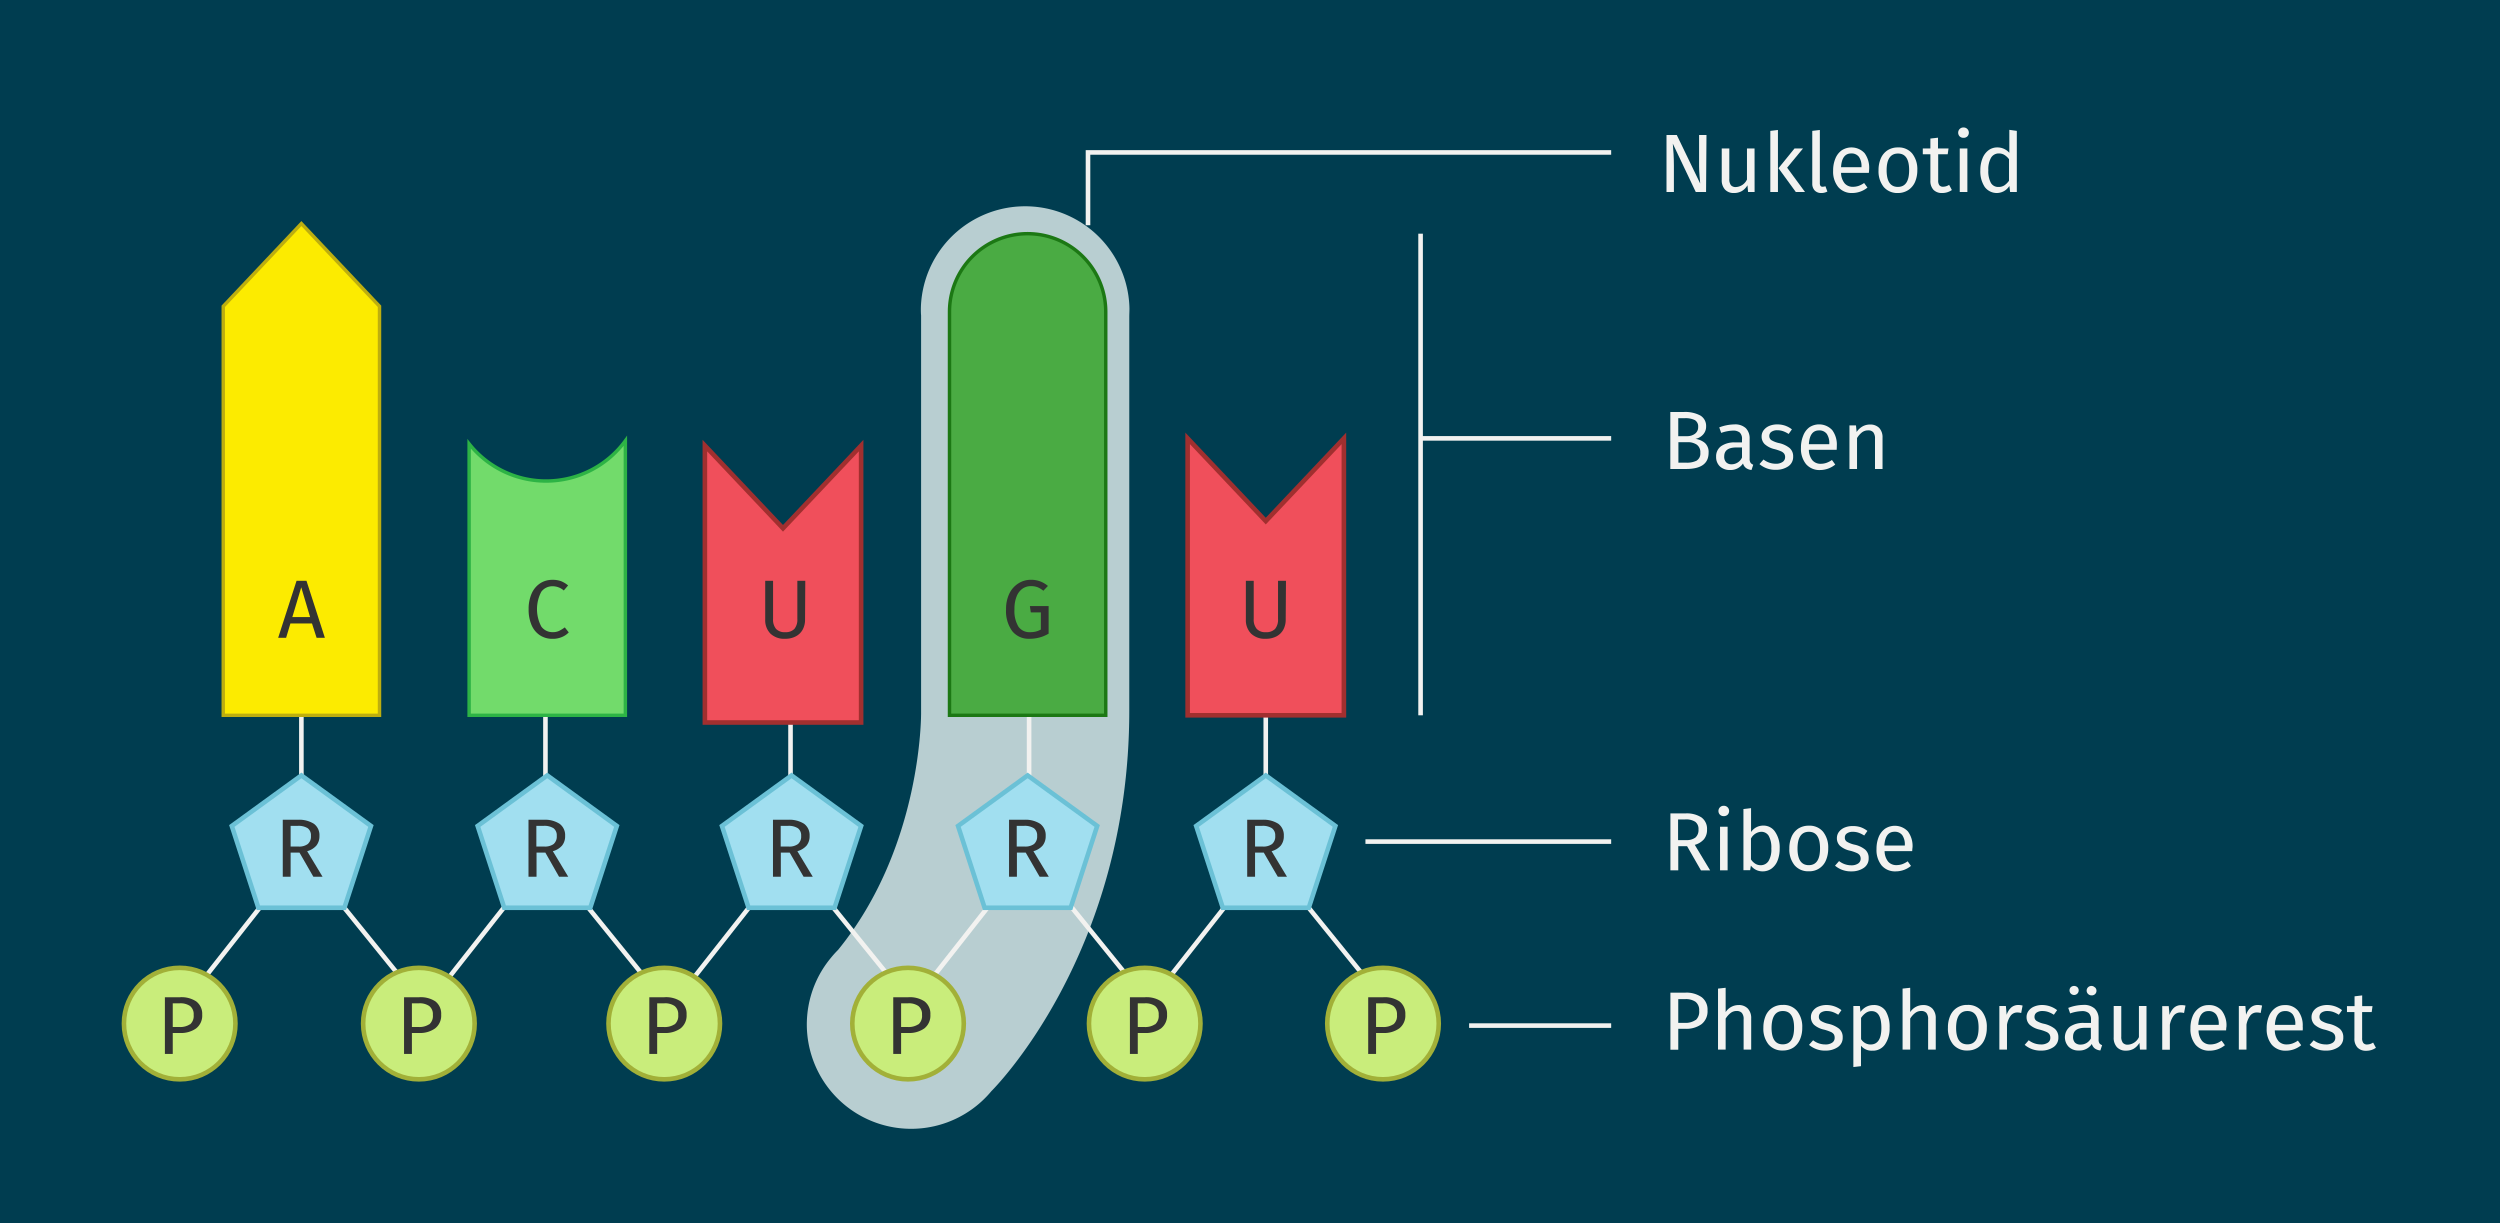 <svg id="Ebene_1" data-name="Ebene 1" xmlns="http://www.w3.org/2000/svg" width="544" height="266.22" viewBox="0 0 544 266.22"><title>19537_Aufbau von DNA</title><rect width="544" height="266.22" fill="#003d50"/><path d="M245.77,67.11a22.7,22.7,0,0,0-45.39,0c0,.52,0,1,.05,1.54v86.44s.3,29.08-18.06,51.6a21.44,21.44,0,0,0-1.57,1.74l0,0h0a22.69,22.69,0,0,0,34.93,29h0s30-29.52,30-82.75V69C245.73,68.4,245.77,67.76,245.77,67.11Z" fill="#b8ced1"/><polyline points="118.69 148.96 118.69 186 96.93 213.65" fill="none" stroke="#f2f2f0" stroke-miterlimit="10"/><line x1="118.69" y1="186" x2="140.24" y2="212.61" fill="none" stroke="#f2f2f0" stroke-miterlimit="10"/><polyline points="223.93 148.96 223.93 186 202.18 213.65" fill="none" stroke="#f2f2f0" stroke-miterlimit="10"/><line x1="223.93" y1="186" x2="245.48" y2="212.61" fill="none" stroke="#f2f2f0" stroke-miterlimit="10"/><polyline points="172.02 148.96 172.02 186 150.26 213.65" fill="none" stroke="#f2f2f0" stroke-miterlimit="10"/><line x1="172.02" y1="186" x2="193.57" y2="212.61" fill="none" stroke="#f2f2f0" stroke-miterlimit="10"/><circle cx="197.59" cy="222.73" r="12.13" fill="#c9ed7b" stroke="#a2b038" stroke-miterlimit="10"/><path d="M201.19,217.91a3.39,3.39,0,0,1,1.26,2.87,3.54,3.54,0,0,1-1.31,3,5.68,5.68,0,0,1-3.5,1h-1.56v4.56h-1.71V217h3.26A5.78,5.78,0,0,1,201.19,217.91Zm-1.34,5a2.43,2.43,0,0,0,.78-2.07,2.28,2.28,0,0,0-.78-1.93,3.69,3.69,0,0,0-2.24-.59h-1.53v5.16h1.49A3.84,3.84,0,0,0,199.85,222.87Z" fill="#333"/><polyline points="275.43 148.96 275.43 186 253.68 213.65" fill="none" stroke="#f2f2f0" stroke-miterlimit="10"/><line x1="275.43" y1="186" x2="296.98" y2="212.61" fill="none" stroke="#f2f2f0" stroke-miterlimit="10"/><circle cx="249.09" cy="222.73" r="12.13" fill="#c9ed7b" stroke="#a2b038" stroke-miterlimit="10"/><path d="M252.69,217.91a3.39,3.39,0,0,1,1.26,2.87,3.54,3.54,0,0,1-1.31,3,5.68,5.68,0,0,1-3.5,1h-1.56v4.56h-1.71V217h3.26A5.78,5.78,0,0,1,252.69,217.91Zm-1.34,5a2.43,2.43,0,0,0,.78-2.07,2.28,2.28,0,0,0-.78-1.93,3.69,3.69,0,0,0-2.24-.59h-1.53v5.16h1.49A3.84,3.84,0,0,0,251.35,222.87Z" fill="#333"/><circle cx="300.94" cy="222.73" r="12.13" fill="#c9ed7b" stroke="#a2b038" stroke-miterlimit="10"/><path d="M304.54,217.91a3.39,3.39,0,0,1,1.26,2.87,3.52,3.52,0,0,1-1.32,3,5.65,5.65,0,0,1-3.49,1h-1.56v4.56h-1.71V217H301A5.79,5.79,0,0,1,304.54,217.91Zm-1.34,5a2.43,2.43,0,0,0,.78-2.07,2.28,2.28,0,0,0-.78-1.93,3.71,3.71,0,0,0-2.24-.59h-1.53v5.16h1.49A3.86,3.86,0,0,0,303.2,222.87Z" fill="#333"/><circle cx="144.54" cy="222.73" r="12.13" fill="#c9ed7b" stroke="#a2b038" stroke-miterlimit="10"/><path d="M148.14,217.91a3.39,3.39,0,0,1,1.26,2.87,3.54,3.54,0,0,1-1.31,3,5.67,5.67,0,0,1-3.49,1H143v4.56h-1.71V217h3.26A5.78,5.78,0,0,1,148.14,217.91Zm-1.34,5a2.43,2.43,0,0,0,.78-2.07,2.28,2.28,0,0,0-.78-1.93,3.69,3.69,0,0,0-2.24-.59H143v5.16h1.49A3.84,3.84,0,0,0,146.8,222.87Z" fill="#333"/><polyline points="65.58 148.96 65.58 186 43.82 213.65" fill="none" stroke="#f2f2f0" stroke-miterlimit="10"/><line x1="65.58" y1="186" x2="87.12" y2="212.61" fill="none" stroke="#f2f2f0" stroke-miterlimit="10"/><polygon points="65.58 168.73 50.44 179.73 56.22 197.53 74.94 197.53 80.72 179.73 65.58 168.73" fill="#a1dff0" stroke="#6bc1d6" stroke-miterlimit="10"/><polygon points="119.08 168.73 103.94 179.73 109.72 197.53 128.44 197.53 134.22 179.73 119.08 168.73" fill="#a1dff0" stroke="#6bc1d6" stroke-miterlimit="10"/><polygon points="172.24 168.73 157.1 179.73 162.89 197.53 181.6 197.53 187.38 179.73 172.24 168.73" fill="#a1dff0" stroke="#6bc1d6" stroke-miterlimit="10"/><path d="M65.17,185.53H63.24v5.25H61.53v-12.4h3.26a6,6,0,0,1,3.52.88,3.06,3.06,0,0,1,1.2,2.63,3.25,3.25,0,0,1-.67,2.11,4.09,4.09,0,0,1-2,1.22l3.35,5.56h-2Zm-.2-1.32a3.15,3.15,0,0,0,2-.55,2.11,2.11,0,0,0,.69-1.77,1.92,1.92,0,0,0-.69-1.66,3.76,3.76,0,0,0-2.23-.52H63.24v4.5Z" fill="#333"/><circle cx="91.15" cy="222.73" r="12.13" fill="#c9ed7b" stroke="#a2b038" stroke-miterlimit="10"/><path d="M94.75,217.91A3.39,3.39,0,0,1,96,220.78a3.52,3.52,0,0,1-1.32,3,5.65,5.65,0,0,1-3.49,1H89.63v4.56H87.92V217h3.26A5.79,5.79,0,0,1,94.75,217.91Zm-1.35,5a2.41,2.41,0,0,0,.79-2.07,2.26,2.26,0,0,0-.79-1.93,3.67,3.67,0,0,0-2.24-.59H89.63v5.16h1.5A3.82,3.82,0,0,0,93.4,222.87Z" fill="#333"/><circle cx="39.1" cy="222.73" r="12.13" fill="#c9ed7b" stroke="#a2b038" stroke-miterlimit="10"/><path d="M42.7,217.91A3.39,3.39,0,0,1,44,220.78a3.52,3.52,0,0,1-1.32,3,5.65,5.65,0,0,1-3.49,1H37.59v4.56H35.88V217h3.25A5.79,5.79,0,0,1,42.7,217.91Zm-1.34,5a2.43,2.43,0,0,0,.78-2.07,2.28,2.28,0,0,0-.78-1.93,3.71,3.71,0,0,0-2.24-.59H37.59v5.16h1.49A3.86,3.86,0,0,0,41.36,222.87Z" fill="#333"/><polygon points="223.61 168.73 208.47 179.73 214.25 197.53 232.97 197.53 238.75 179.73 223.61 168.73" fill="#a1dff0" stroke="#6bc1d6" stroke-miterlimit="10"/><polygon points="82.58 66.65 65.58 48.65 48.58 66.65 48.58 155.65 82.58 155.65 82.58 66.65" fill="#fceb00" stroke="#bdae0f" stroke-miterlimit="10" stroke-width="0.75"/><path d="M67.89,135.67h-4.7l-.93,3.11H60.53l4-12.4h2.16l4,12.4h-1.8Zm-.41-1.39-1.93-6.48-1.94,6.48Z" fill="#333"/><polygon points="275.43 168.73 260.29 179.73 266.08 197.53 284.79 197.53 290.58 179.73 275.43 168.73" fill="#a1dff0" stroke="#6bc1d6" stroke-miterlimit="10"/><path d="M136.08,95.92v59.73h-34V96.58a21.38,21.38,0,0,0,34-.66Z" fill="#72db6b" stroke="#2db345" stroke-miterlimit="10" stroke-width="0.75"/><path d="M122.06,126.45a5.94,5.94,0,0,1,1.56.94l-.94,1.1a3.71,3.71,0,0,0-2.39-.92,3,3,0,0,0-2.5,1.19,8.11,8.11,0,0,0,0,7.58,3,3,0,0,0,2.48,1.22,3.22,3.22,0,0,0,1.37-.27,8.39,8.39,0,0,0,1.26-.77l.86,1.09a4.22,4.22,0,0,1-1.47,1,5,5,0,0,1-2.08.4,4.93,4.93,0,0,1-2.69-.75,5,5,0,0,1-1.83-2.19,8.39,8.39,0,0,1-.66-3.49,8.21,8.21,0,0,1,.68-3.48,5.12,5.12,0,0,1,1.86-2.19,4.81,4.81,0,0,1,2.61-.74A5.42,5.42,0,0,1,122.06,126.45Z" fill="#333"/><polygon points="187.38 96.96 187.38 157.22 153.38 157.22 153.38 96.96 170.38 114.96 187.38 96.96" fill="#f04f5b" stroke="#a12f2f" stroke-miterlimit="10"/><path d="M175.18,134.81a4.53,4.53,0,0,1-.51,2.18,3.63,3.63,0,0,1-1.5,1.48,4.87,4.87,0,0,1-2.34.53,4.3,4.3,0,0,1-3.2-1.14,4.17,4.17,0,0,1-1.12-3.05v-8.43h1.71v8.3a3.15,3.15,0,0,0,.64,2.16,2.53,2.53,0,0,0,2,.72,2.59,2.59,0,0,0,2-.71,3.16,3.16,0,0,0,.64-2.17v-8.3h1.73Z" fill="#333"/><polygon points="292.43 95.39 292.43 155.65 258.43 155.65 258.43 95.39 275.43 113.39 292.43 95.39" fill="#f04f5b" stroke="#a12f2f" stroke-miterlimit="10"/><path d="M279.77,134.81a4.53,4.53,0,0,1-.51,2.18,3.66,3.66,0,0,1-1.49,1.48,4.94,4.94,0,0,1-2.35.53,4.3,4.3,0,0,1-3.2-1.14,4.17,4.17,0,0,1-1.12-3.05v-8.43h1.71v8.3a3.1,3.1,0,0,0,.65,2.16,2.49,2.49,0,0,0,2,.72,2.59,2.59,0,0,0,2-.71,3.16,3.16,0,0,0,.64-2.17v-8.3h1.73Z" fill="#333"/><path d="M223.61,50.85h0a17,17,0,0,0-17,17v87.8h34V67.85A17,17,0,0,0,223.61,50.85Z" fill="#4aab43" stroke="#1c7814" stroke-miterlimit="10" stroke-width="0.75"/><path d="M226.33,126.5a6,6,0,0,1,1.7,1l-1,1.05a4.84,4.84,0,0,0-1.28-.78,4.1,4.1,0,0,0-1.44-.23,3.19,3.19,0,0,0-1.75.51,3.69,3.69,0,0,0-1.31,1.64,7.1,7.1,0,0,0-.5,2.85,6.64,6.64,0,0,0,.86,3.82,2.9,2.9,0,0,0,2.52,1.2,4.58,4.58,0,0,0,2.36-.57v-3.73h-2.19l-.2-1.38h4.08v6a7.7,7.7,0,0,1-1.91.82A8.38,8.38,0,0,1,224,139a4.59,4.59,0,0,1-3.72-1.64,7.37,7.37,0,0,1-1.36-4.79,7.55,7.55,0,0,1,.74-3.46,5.34,5.34,0,0,1,2-2.2,5,5,0,0,1,2.65-.75A5.73,5.73,0,0,1,226.33,126.5Z" fill="#333"/><path d="M118.67,185.53h-1.92v5.25H115v-12.4h3.25a5.93,5.93,0,0,1,3.52.88,3.06,3.06,0,0,1,1.2,2.63,3.2,3.2,0,0,1-.67,2.11,4.06,4.06,0,0,1-2,1.22l3.35,5.56h-2Zm-.2-1.32a3.18,3.18,0,0,0,2-.55,2.14,2.14,0,0,0,.68-1.77,1.92,1.92,0,0,0-.69-1.66,3.7,3.7,0,0,0-2.22-.52h-1.53v4.5Z" fill="#333"/><path d="M171.84,185.53h-1.93v5.25H168.2v-12.4h3.26a6,6,0,0,1,3.52.88,3.08,3.08,0,0,1,1.19,2.63,3.25,3.25,0,0,1-.66,2.11,4.14,4.14,0,0,1-2,1.22l3.35,5.56h-2Zm-.2-1.32a3.15,3.15,0,0,0,2-.55,2.11,2.11,0,0,0,.69-1.77,1.93,1.93,0,0,0-.7-1.66,3.7,3.7,0,0,0-2.22-.52h-1.53v4.5Z" fill="#333"/><path d="M223.2,185.53h-1.92v5.25h-1.71v-12.4h3.25a5.93,5.93,0,0,1,3.52.88,3.06,3.06,0,0,1,1.2,2.63,3.2,3.2,0,0,1-.67,2.11,4.06,4.06,0,0,1-2,1.22l3.35,5.56h-2Zm-.2-1.32a3.2,3.2,0,0,0,2-.55,2.14,2.14,0,0,0,.68-1.77,1.92,1.92,0,0,0-.69-1.66,3.7,3.7,0,0,0-2.22-.52h-1.53v4.5Z" fill="#333"/><path d="M275,185.53H273.1v5.25h-1.71v-12.4h3.26a6,6,0,0,1,3.52.88,3.08,3.08,0,0,1,1.19,2.63,3.25,3.25,0,0,1-.66,2.11,4.14,4.14,0,0,1-2,1.22l3.35,5.56h-2Zm-.2-1.32a3.15,3.15,0,0,0,2-.55,2.11,2.11,0,0,0,.69-1.77,1.93,1.93,0,0,0-.7-1.66,3.7,3.7,0,0,0-2.22-.52H273.1v4.5Z" fill="#333"/><path d="M371.24,41.78H369l-5-10.53c.07.83.13,1.6.17,2.3s.07,1.55.07,2.54v5.69h-1.61V29.38h2.24l5.09,10.55c0-.31-.08-.86-.14-1.64s-.1-1.49-.1-2.14V29.38h1.61Z" fill="#f2f2f0"/><path d="M381.8,41.78h-1.42l-.13-1.47A3.47,3.47,0,0,1,379,41.59a3.38,3.38,0,0,1-1.71.41,2.51,2.51,0,0,1-1.94-.76,3,3,0,0,1-.7-2.14V32.3h1.65v6.62a2.14,2.14,0,0,0,.35,1.38,1.35,1.35,0,0,0,1.11.4,2.8,2.8,0,0,0,2.38-1.64V32.3h1.65Z" fill="#f2f2f0"/><path d="M386.88,41.78h-1.66V28.48l1.66-.2Zm2-5.29,3.89,5.29h-2L387,36.6l3.49-4.3h1.85Z" fill="#f2f2f0"/><path d="M394.88,41.45a2.15,2.15,0,0,1-.53-1.54V28.48l1.65-.2V39.87a1,1,0,0,0,.14.58.53.53,0,0,0,.46.18,1.66,1.66,0,0,0,.61-.11l.43,1.15a2.63,2.63,0,0,1-1.31.33A1.91,1.91,0,0,1,394.88,41.45Z" fill="#f2f2f0"/><path d="M406.66,37.61h-6.05a3.71,3.71,0,0,0,.8,2.3,2.29,2.29,0,0,0,1.76.74,3.92,3.92,0,0,0,1.26-.2,5,5,0,0,0,1.2-.63l.73,1A5.28,5.28,0,0,1,403,42,3.8,3.8,0,0,1,400,40.7a5.29,5.29,0,0,1-1.11-3.56,6.69,6.69,0,0,1,.48-2.62,4.06,4.06,0,0,1,1.36-1.79,3.89,3.89,0,0,1,5,.59,5.34,5.34,0,0,1,1,3.44A8.19,8.19,0,0,1,406.66,37.61Zm-1.6-1.34a3.54,3.54,0,0,0-.56-2.14,2,2,0,0,0-1.67-.74c-1.36,0-2.1,1-2.22,3h4.45Z" fill="#f2f2f0"/><path d="M416.1,33.41A5.49,5.49,0,0,1,417.21,37a6.41,6.41,0,0,1-.5,2.6,4.07,4.07,0,0,1-1.46,1.75A4.13,4.13,0,0,1,413,42a3.89,3.89,0,0,1-3.12-1.33,5.49,5.49,0,0,1-1.11-3.62,6.38,6.38,0,0,1,.5-2.6,4,4,0,0,1,1.46-1.75,4.15,4.15,0,0,1,2.29-.62A3.8,3.8,0,0,1,416.1,33.41Zm-5.57,3.64q0,3.62,2.45,3.62c1.63,0,2.45-1.22,2.45-3.64s-.81-3.62-2.43-3.62S410.53,34.63,410.53,37.05Z" fill="#f2f2f0"/><path d="M424.73,41.35a3.64,3.64,0,0,1-2.12.65,2.5,2.5,0,0,1-1.88-.69,2.79,2.79,0,0,1-.68-2V33.57H418.4V32.3h1.65V30.15l1.66-.19V32.3H424l-.18,1.27h-2.07v5.66A1.7,1.7,0,0,0,422,40.3a1,1,0,0,0,.87.33,2.43,2.43,0,0,0,1.26-.41Z" fill="#f2f2f0"/><path d="M428.1,28.07a1.17,1.17,0,0,1,0,1.61,1.17,1.17,0,0,1-.85.31,1.16,1.16,0,0,1-.83-.31,1.17,1.17,0,0,1,0-1.61,1.13,1.13,0,0,1,.83-.33A1.15,1.15,0,0,1,428.1,28.07Zm0,13.71h-1.66V32.3h1.66Z" fill="#f2f2f0"/><path d="M438.86,28.48v13.3H437.4l-.16-1.31a3.38,3.38,0,0,1-1.17,1.12,3.25,3.25,0,0,1-4.2-.92,6.11,6.11,0,0,1-.95-3.59,6.8,6.8,0,0,1,.46-2.59,4,4,0,0,1,1.29-1.77,3.15,3.15,0,0,1,2-.64,3.43,3.43,0,0,1,2.56,1.17v-5Zm-2.7,11.85a4,4,0,0,0,1-1V34.64a3.74,3.74,0,0,0-1-.93,2.34,2.34,0,0,0-1.2-.32,1.93,1.93,0,0,0-1.7.92,5.06,5.06,0,0,0-.6,2.74,5.31,5.31,0,0,0,.55,2.73,1.8,1.8,0,0,0,1.61.9A2.27,2.27,0,0,0,436.16,40.33Z" fill="#f2f2f0"/><path d="M371,96.4a2.65,2.65,0,0,1,.79,2.12c0,2.36-1.64,3.53-4.91,3.53h-3.42V89.65h2.93a7,7,0,0,1,3.61.77,2.61,2.61,0,0,1,1.25,2.36,2.53,2.53,0,0,1-.68,1.8,3,3,0,0,1-1.64.92A4.1,4.1,0,0,1,371,96.4ZM365.19,91v3.91h1.87a2.84,2.84,0,0,0,1.77-.53,1.73,1.73,0,0,0,.69-1.47,1.58,1.58,0,0,0-.73-1.5,4.64,4.64,0,0,0-2.2-.41Zm4,9.23a1.79,1.79,0,0,0,.8-1.71,2,2,0,0,0-.77-1.76,3.47,3.47,0,0,0-2-.54h-2v4.46h1.71A4.83,4.83,0,0,0,369.21,100.23Z" fill="#f2f2f0"/><path d="M380.92,100.69a1.21,1.21,0,0,0,.59.43l-.38,1.15a2.47,2.47,0,0,1-1.18-.42,1.85,1.85,0,0,1-.67-1,3.21,3.21,0,0,1-2.83,1.42,3.06,3.06,0,0,1-2.21-.79,2.77,2.77,0,0,1-.81-2.07,2.72,2.72,0,0,1,1.09-2.33,5.08,5.08,0,0,1,3.09-.81h1.45v-.7a1.86,1.86,0,0,0-.48-1.44,2.22,2.22,0,0,0-1.5-.43,8.53,8.53,0,0,0-2.55.5l-.42-1.2a9.63,9.63,0,0,1,3.28-.65,3.41,3.41,0,0,1,2.5.82,3.14,3.14,0,0,1,.83,2.33v4.34A1.48,1.48,0,0,0,380.92,100.69Zm-1.86-1.14V97.37h-1.24c-1.75,0-2.63.65-2.63,1.95a1.74,1.74,0,0,0,.42,1.27,1.6,1.6,0,0,0,1.22.44A2.48,2.48,0,0,0,379.06,99.55Z" fill="#f2f2f0"/><path d="M388.44,92.62a5.25,5.25,0,0,1,1.48.81l-.71,1a5.84,5.84,0,0,0-1.23-.61,3.87,3.87,0,0,0-1.23-.2,2.18,2.18,0,0,0-1.28.34,1.06,1.06,0,0,0-.47.91,1.07,1.07,0,0,0,.44.9,5.55,5.55,0,0,0,1.6.63,5.58,5.58,0,0,1,2.36,1.08,2.33,2.33,0,0,1,.79,1.87,2.44,2.44,0,0,1-1.09,2.14,4.65,4.65,0,0,1-2.66.74,5.28,5.28,0,0,1-3.58-1.24l.88-1a4.34,4.34,0,0,0,2.67.92,2.5,2.5,0,0,0,1.48-.39,1.22,1.22,0,0,0,.55-1,1.34,1.34,0,0,0-.2-.79,1.67,1.67,0,0,0-.68-.52,9.52,9.52,0,0,0-1.42-.48A4.76,4.76,0,0,1,384,96.65a2.27,2.27,0,0,1-.67-1.69,2.18,2.18,0,0,1,.44-1.34,2.92,2.92,0,0,1,1.22-.94,4.49,4.49,0,0,1,1.76-.33A5.29,5.29,0,0,1,388.44,92.62Z" fill="#f2f2f0"/><path d="M399.66,97.88h-6.05a3.65,3.65,0,0,0,.79,2.3,2.3,2.3,0,0,0,1.76.74,3.87,3.87,0,0,0,1.26-.2,4.85,4.85,0,0,0,1.21-.63l.72,1a5.26,5.26,0,0,1-3.31,1.19A3.83,3.83,0,0,1,393,101a5.29,5.29,0,0,1-1.11-3.56,6.69,6.69,0,0,1,.48-2.62A4.08,4.08,0,0,1,393.69,93a3.87,3.87,0,0,1,5,.59,5.28,5.28,0,0,1,1,3.44C399.69,97.31,399.68,97.59,399.66,97.88Zm-1.61-1.34a3.52,3.52,0,0,0-.55-2.14,2,2,0,0,0-1.68-.74c-1.36,0-2.09,1-2.21,3h4.44Z" fill="#f2f2f0"/><path d="M408.92,93.12a3,3,0,0,1,.72,2.13v6.8H408V95.48a2.12,2.12,0,0,0-.38-1.42,1.41,1.41,0,0,0-1.11-.41,2.17,2.17,0,0,0-1.34.43,4.65,4.65,0,0,0-1.08,1.24v6.73h-1.65V92.57h1.42L404,94a3.93,3.93,0,0,1,1.25-1.19,3.23,3.23,0,0,1,1.65-.43A2.69,2.69,0,0,1,408.92,93.12Z" fill="#f2f2f0"/><path d="M367.11,184.13h-1.92v5.25h-1.71V177h3.25a5.86,5.86,0,0,1,3.52.88,3.06,3.06,0,0,1,1.2,2.63,3.2,3.2,0,0,1-.67,2.11,4.06,4.06,0,0,1-2,1.22l3.35,5.56h-2Zm-.2-1.32a3.2,3.2,0,0,0,2-.55,2.14,2.14,0,0,0,.68-1.77,1.92,1.92,0,0,0-.69-1.66,3.7,3.7,0,0,0-2.22-.52h-1.53v4.5Z" fill="#f2f2f0"/><path d="M375.93,175.67a1.15,1.15,0,0,1,0,1.61,1.16,1.16,0,0,1-.85.31,1.12,1.12,0,0,1-.82-.31,1.15,1.15,0,0,1,0-1.61,1.09,1.09,0,0,1,.82-.33A1.13,1.13,0,0,1,375.93,175.67Zm0,13.71h-1.65V179.9h1.65Z" fill="#f2f2f0"/><path d="M386.26,181a6,6,0,0,1,1,3.64,7,7,0,0,1-.45,2.6,3.9,3.9,0,0,1-1.3,1.75,3.26,3.26,0,0,1-2,.62,3.15,3.15,0,0,1-2.52-1.26l-.16,1h-1.46v-13.3l1.66-.2v5.2a3.17,3.17,0,0,1,2.68-1.4A3,3,0,0,1,386.26,181Zm-1.45,6.4a4.81,4.81,0,0,0,.63-2.76,5.16,5.16,0,0,0-.58-2.78,1.86,1.86,0,0,0-1.64-.86,2.68,2.68,0,0,0-2.21,1.48V187a3,3,0,0,0,.92.93,2.18,2.18,0,0,0,1.17.34A2,2,0,0,0,384.81,187.39Z" fill="#f2f2f0"/><path d="M396.71,181a5.49,5.49,0,0,1,1.11,3.62,6.41,6.41,0,0,1-.5,2.6,3.86,3.86,0,0,1-3.73,2.37,3.85,3.85,0,0,1-3.11-1.33,5.44,5.44,0,0,1-1.12-3.62,6.38,6.38,0,0,1,.5-2.6,4.07,4.07,0,0,1,1.46-1.75,4.15,4.15,0,0,1,2.29-.62A3.8,3.8,0,0,1,396.71,181Zm-5.57,3.64q0,3.61,2.45,3.62c1.63,0,2.45-1.22,2.45-3.64s-.81-3.62-2.43-3.62S391.14,182.22,391.14,184.65Z" fill="#f2f2f0"/><path d="M404.88,180a5.34,5.34,0,0,1,1.47.81l-.7,1a5.84,5.84,0,0,0-1.23-.61,3.88,3.88,0,0,0-1.24-.2,2.15,2.15,0,0,0-1.27.34,1,1,0,0,0-.47.91,1,1,0,0,0,.44.9,5.34,5.34,0,0,0,1.59.63,5.57,5.57,0,0,1,2.37,1.08,2.35,2.35,0,0,1,.78,1.87,2.42,2.42,0,0,1-1.09,2.14,4.62,4.62,0,0,1-2.65.74,5.27,5.27,0,0,1-3.58-1.24l.88-1a4.3,4.3,0,0,0,2.66.92,2.53,2.53,0,0,0,1.49-.39,1.24,1.24,0,0,0,.55-1,1.42,1.42,0,0,0-.2-.79,1.64,1.64,0,0,0-.69-.52,9.13,9.13,0,0,0-1.42-.48,4.76,4.76,0,0,1-2.19-1.06,2.27,2.27,0,0,1-.67-1.69,2.24,2.24,0,0,1,.44-1.34,2.89,2.89,0,0,1,1.23-.94,4.44,4.44,0,0,1,1.75-.33A5.31,5.31,0,0,1,404.88,180Z" fill="#f2f2f0"/><path d="M416.09,185.21h-6a3.71,3.71,0,0,0,.79,2.3,2.32,2.32,0,0,0,1.77.74,4,4,0,0,0,1.26-.2,5,5,0,0,0,1.2-.63l.72,1a5.24,5.24,0,0,1-3.31,1.19,3.83,3.83,0,0,1-3.09-1.3,5.34,5.34,0,0,1-1.1-3.56,6.88,6.88,0,0,1,.47-2.62,4.15,4.15,0,0,1,1.37-1.79,3.89,3.89,0,0,1,5,.59,5.34,5.34,0,0,1,1,3.44C416.13,184.64,416.11,184.92,416.09,185.21Zm-1.6-1.34a3.52,3.52,0,0,0-.56-2.14,2,2,0,0,0-1.67-.74c-1.36,0-2.1,1-2.22,3h4.45Z" fill="#f2f2f0"/><path d="M370.3,217a3.39,3.39,0,0,1,1.26,2.87,3.54,3.54,0,0,1-1.32,3,5.65,5.65,0,0,1-3.49,1h-1.56v4.55h-1.71V216h3.25A5.79,5.79,0,0,1,370.3,217Zm-1.34,5a2.41,2.41,0,0,0,.78-2.07,2.28,2.28,0,0,0-.78-1.93,3.71,3.71,0,0,0-2.24-.59h-1.53v5.17h1.49A3.85,3.85,0,0,0,369,221.92Z" fill="#f2f2f0"/><path d="M380.33,219.47a3,3,0,0,1,.73,2.13v6.8h-1.65v-6.57a2,2,0,0,0-.39-1.42,1.46,1.46,0,0,0-1.13-.42,2.11,2.11,0,0,0-1.31.44,4.54,4.54,0,0,0-1.08,1.22v6.75h-1.66V215.12l1.66-.18v5.29a3.35,3.35,0,0,1,2.81-1.53A2.65,2.65,0,0,1,380.33,219.47Z" fill="#f2f2f0"/><path d="M391.06,220a5.48,5.48,0,0,1,1.11,3.62,6.25,6.25,0,0,1-.51,2.6,4,4,0,0,1-1.45,1.75,4.13,4.13,0,0,1-2.27.62,3.86,3.86,0,0,1-3.12-1.34,5.45,5.45,0,0,1-1.11-3.61,6.43,6.43,0,0,1,.5-2.61,3.92,3.92,0,0,1,1.46-1.74,4.07,4.07,0,0,1,2.29-.62A3.8,3.8,0,0,1,391.06,220Zm-5.57,3.64q0,3.62,2.45,3.61t2.45-3.63q0-3.61-2.43-3.62T385.49,223.67Z" fill="#f2f2f0"/><path d="M399.22,219a5.25,5.25,0,0,1,1.48.81l-.7,1a5.9,5.9,0,0,0-1.24-.61,3.87,3.87,0,0,0-1.23-.2,2.21,2.21,0,0,0-1.28.33,1.07,1.07,0,0,0-.46.91,1,1,0,0,0,.44.9,4.84,4.84,0,0,0,1.59.63,5.89,5.89,0,0,1,2.37,1.08,2.37,2.37,0,0,1,.78,1.88,2.42,2.42,0,0,1-1.09,2.14,4.64,4.64,0,0,1-2.65.74,5.27,5.27,0,0,1-3.59-1.25l.89-1a4.29,4.29,0,0,0,2.66.91,2.5,2.5,0,0,0,1.48-.38,1.22,1.22,0,0,0,.55-1.06,1.41,1.41,0,0,0-.19-.78,1.62,1.62,0,0,0-.69-.52,9.52,9.52,0,0,0-1.42-.48,4.86,4.86,0,0,1-2.19-1.06,2.27,2.27,0,0,1-.67-1.69,2.18,2.18,0,0,1,.44-1.34,2.77,2.77,0,0,1,1.22-.94,4.49,4.49,0,0,1,1.76-.33A5.21,5.21,0,0,1,399.22,219Z" fill="#f2f2f0"/><path d="M410.33,220a6.74,6.74,0,0,1,.85,3.66,6.06,6.06,0,0,1-1,3.6,3.17,3.17,0,0,1-2.75,1.37,3,3,0,0,1-2.48-1.08V232l-1.66.19V218.91h1.42l.13,1.28a3.7,3.7,0,0,1,1.26-1.11,3.38,3.38,0,0,1,1.55-.38A3,3,0,0,1,410.33,220Zm-.94,3.66c0-2.43-.71-3.64-2.14-3.64a2.13,2.13,0,0,0-1.28.42,3.91,3.91,0,0,0-1,1.06v4.62a2.46,2.46,0,0,0,.9.86,2.38,2.38,0,0,0,1.18.3C408.61,227.27,409.39,226.06,409.39,223.65Z" fill="#f2f2f0"/><path d="M420.49,219.47a3,3,0,0,1,.73,2.13v6.8h-1.66v-6.57a2.1,2.1,0,0,0-.38-1.42,1.47,1.47,0,0,0-1.13-.42,2.11,2.11,0,0,0-1.31.44,4.22,4.22,0,0,0-1.08,1.22v6.75H414V215.12l1.66-.18v5.29a3.35,3.35,0,0,1,2.8-1.53A2.68,2.68,0,0,1,420.49,219.47Z" fill="#f2f2f0"/><path d="M431.22,220a5.48,5.48,0,0,1,1.11,3.62,6.25,6.25,0,0,1-.51,2.6,3.94,3.94,0,0,1-1.46,1.75,4.07,4.07,0,0,1-2.26.62,3.85,3.85,0,0,1-3.12-1.34,5.45,5.45,0,0,1-1.11-3.61,6.27,6.27,0,0,1,.5-2.61,3.92,3.92,0,0,1,1.46-1.74,4,4,0,0,1,2.28-.62A3.81,3.81,0,0,1,431.22,220Zm-5.57,3.64c0,2.41.81,3.61,2.45,3.61s2.44-1.21,2.44-3.63-.81-3.62-2.43-3.62S425.65,221.24,425.65,223.67Z" fill="#f2f2f0"/><path d="M440.12,218.81l-.31,1.62a3,3,0,0,0-.82-.11,1.75,1.75,0,0,0-1.43.65,4.74,4.74,0,0,0-.84,2v5.42h-1.66v-9.49h1.42l.17,1.93a3.57,3.57,0,0,1,1-1.6,2.29,2.29,0,0,1,1.51-.54A3.51,3.51,0,0,1,440.12,218.81Z" fill="#f2f2f0"/><path d="M446.15,219a5.25,5.25,0,0,1,1.48.81l-.71,1a5.84,5.84,0,0,0-1.23-.61,3.87,3.87,0,0,0-1.23-.2,2.19,2.19,0,0,0-1.28.33,1.08,1.08,0,0,0-.47.91,1,1,0,0,0,.44.9,5,5,0,0,0,1.6.63,5.84,5.84,0,0,1,2.36,1.08,2.38,2.38,0,0,1,.79,1.88,2.44,2.44,0,0,1-1.09,2.14,4.65,4.65,0,0,1-2.66.74,5.24,5.24,0,0,1-3.58-1.25l.88-1a4.29,4.29,0,0,0,2.67.91,2.52,2.52,0,0,0,1.48-.38,1.22,1.22,0,0,0,.55-1.06,1.41,1.41,0,0,0-.2-.78,1.59,1.59,0,0,0-.68-.52,9.72,9.72,0,0,0-1.43-.48,4.86,4.86,0,0,1-2.18-1.06,2.28,2.28,0,0,1-.68-1.69,2.24,2.24,0,0,1,.44-1.34,2.86,2.86,0,0,1,1.23-.94,4.44,4.44,0,0,1,1.75-.33A5.31,5.31,0,0,1,446.15,219Z" fill="#f2f2f0"/><path d="M456.82,227a1.17,1.17,0,0,0,.6.42l-.38,1.16a2.51,2.51,0,0,1-1.19-.42,1.83,1.83,0,0,1-.66-1,3.19,3.19,0,0,1-2.83,1.43,3,3,0,0,1-2.21-.8,3,3,0,0,1,.27-4.39,5.12,5.12,0,0,1,3.09-.81H455v-.7a1.83,1.83,0,0,0-.49-1.44,2.17,2.17,0,0,0-1.49-.43,8.53,8.53,0,0,0-2.56.5l-.41-1.2a9.39,9.39,0,0,1,3.27-.65,3.42,3.42,0,0,1,2.51.82,3.13,3.13,0,0,1,.83,2.33v4.34A1.51,1.51,0,0,0,456.82,227Zm-4.76-12.17a1,1,0,1,1-1.47,0,1.08,1.08,0,0,1,1.47,0Zm2.91,11v-2.18h-1.24c-1.75,0-2.63.65-2.63,1.94a1.8,1.8,0,0,0,.41,1.28,1.63,1.63,0,0,0,1.23.43A2.47,2.47,0,0,0,455,225.9Zm.87-11a1,1,0,0,1-.74,1.76,1,1,0,0,1-.73-.3,1,1,0,0,1,0-1.46,1,1,0,0,1,.73-.29A1,1,0,0,1,455.84,214.87Z" fill="#f2f2f0"/><path d="M467.08,228.4h-1.42l-.12-1.48a3.61,3.61,0,0,1-1.25,1.29,3.36,3.36,0,0,1-1.71.41,2.54,2.54,0,0,1-1.94-.76,3,3,0,0,1-.7-2.14v-6.81h1.65v6.63a2.14,2.14,0,0,0,.35,1.38,1.37,1.37,0,0,0,1.11.4,2.82,2.82,0,0,0,2.38-1.64v-6.77h1.65Z" fill="#f2f2f0"/><path d="M475.56,218.81l-.31,1.62a3,3,0,0,0-.82-.11A1.77,1.77,0,0,0,473,221a4.74,4.74,0,0,0-.84,2v5.42H470.5v-9.49h1.42l.17,1.93a3.57,3.57,0,0,1,1-1.6,2.3,2.3,0,0,1,1.52-.54A3.49,3.49,0,0,1,475.56,218.81Z" fill="#f2f2f0"/><path d="M484.4,224.22h-6a3.72,3.72,0,0,0,.79,2.31,2.32,2.32,0,0,0,1.77.74,4,4,0,0,0,1.26-.2,5,5,0,0,0,1.2-.63l.72,1a5.26,5.26,0,0,1-3.31,1.19,3.87,3.87,0,0,1-3.09-1.3,5.34,5.34,0,0,1-1.1-3.56,6.88,6.88,0,0,1,.47-2.62,4.15,4.15,0,0,1,1.37-1.79,3.43,3.43,0,0,1,2.1-.65,3.52,3.52,0,0,1,2.9,1.24,5.32,5.32,0,0,1,1,3.44C484.43,223.65,484.42,223.94,484.4,224.22Zm-1.6-1.33a3.52,3.52,0,0,0-.56-2.14,2,2,0,0,0-1.68-.74c-1.35,0-2.09,1-2.21,3h4.45Z" fill="#f2f2f0"/><path d="M492.23,218.81l-.31,1.62a3.06,3.06,0,0,0-.83-.11,1.75,1.75,0,0,0-1.42.65,4.74,4.74,0,0,0-.84,2v5.42h-1.66v-9.49h1.42l.16,1.93a3.67,3.67,0,0,1,1-1.6,2.29,2.29,0,0,1,1.51-.54A3.51,3.51,0,0,1,492.23,218.81Z" fill="#f2f2f0"/><path d="M501.07,224.22H495a3.66,3.66,0,0,0,.79,2.31,2.3,2.3,0,0,0,1.76.74,3.87,3.87,0,0,0,1.26-.2,4.85,4.85,0,0,0,1.21-.63l.72,1a5.26,5.26,0,0,1-3.31,1.19,3.87,3.87,0,0,1-3.09-1.3,5.29,5.29,0,0,1-1.11-3.56,6.69,6.69,0,0,1,.48-2.62,4.15,4.15,0,0,1,1.37-1.79,3.41,3.41,0,0,1,2.1-.65,3.49,3.49,0,0,1,2.89,1.24,5.26,5.26,0,0,1,1,3.44C501.1,223.65,501.09,223.94,501.07,224.22Zm-1.61-1.33a3.52,3.52,0,0,0-.55-2.14,2,2,0,0,0-1.68-.74c-1.35,0-2.09,1-2.21,3h4.44Z" fill="#f2f2f0"/><path d="M508.16,219a5.2,5.2,0,0,1,1.47.81l-.7,1a5.84,5.84,0,0,0-1.23-.61,3.87,3.87,0,0,0-1.23-.2,2.19,2.19,0,0,0-1.28.33,1.08,1.08,0,0,0-.47.91,1,1,0,0,0,.44.9,5,5,0,0,0,1.59.63,5.82,5.82,0,0,1,2.37,1.08,2.37,2.37,0,0,1,.78,1.88,2.42,2.42,0,0,1-1.09,2.14,4.62,4.62,0,0,1-2.65.74,5.24,5.24,0,0,1-3.58-1.25l.88-1a4.29,4.29,0,0,0,2.66.91,2.53,2.53,0,0,0,1.49-.38,1.24,1.24,0,0,0,.55-1.06,1.41,1.41,0,0,0-.2-.78,1.59,1.59,0,0,0-.68-.52,9.72,9.72,0,0,0-1.43-.48,4.86,4.86,0,0,1-2.18-1.06,2.28,2.28,0,0,1-.68-1.69,2.24,2.24,0,0,1,.44-1.34,2.8,2.8,0,0,1,1.23-.94,4.44,4.44,0,0,1,1.75-.33A5.31,5.31,0,0,1,508.16,219Z" fill="#f2f2f0"/><path d="M517,228a3.64,3.64,0,0,1-2.12.65,2.5,2.5,0,0,1-1.88-.7,2.75,2.75,0,0,1-.68-2v-5.73H510.7v-1.28h1.65v-2.14l1.66-.2v2.34h2.25l-.18,1.28H514v5.65a1.74,1.74,0,0,0,.26,1.08,1,1,0,0,0,.87.33,2.36,2.36,0,0,0,1.26-.42Z" fill="#f2f2f0"/><line x1="309.12" y1="155.65" x2="309.12" y2="50.85" fill="none" stroke="#f2f2f0" stroke-miterlimit="10"/><line x1="309.12" y1="95.39" x2="350.59" y2="95.39" fill="none" stroke="#f2f2f0" stroke-miterlimit="10"/><line x1="297.12" y1="183.13" x2="350.59" y2="183.13" fill="none" stroke="#f2f2f0" stroke-miterlimit="10"/><line x1="319.68" y1="223.17" x2="350.59" y2="223.17" fill="none" stroke="#f2f2f0" stroke-miterlimit="10"/><polyline points="236.75 49.01 236.75 33.17 350.59 33.17" fill="none" stroke="#f2f2f0" stroke-miterlimit="10"/></svg>